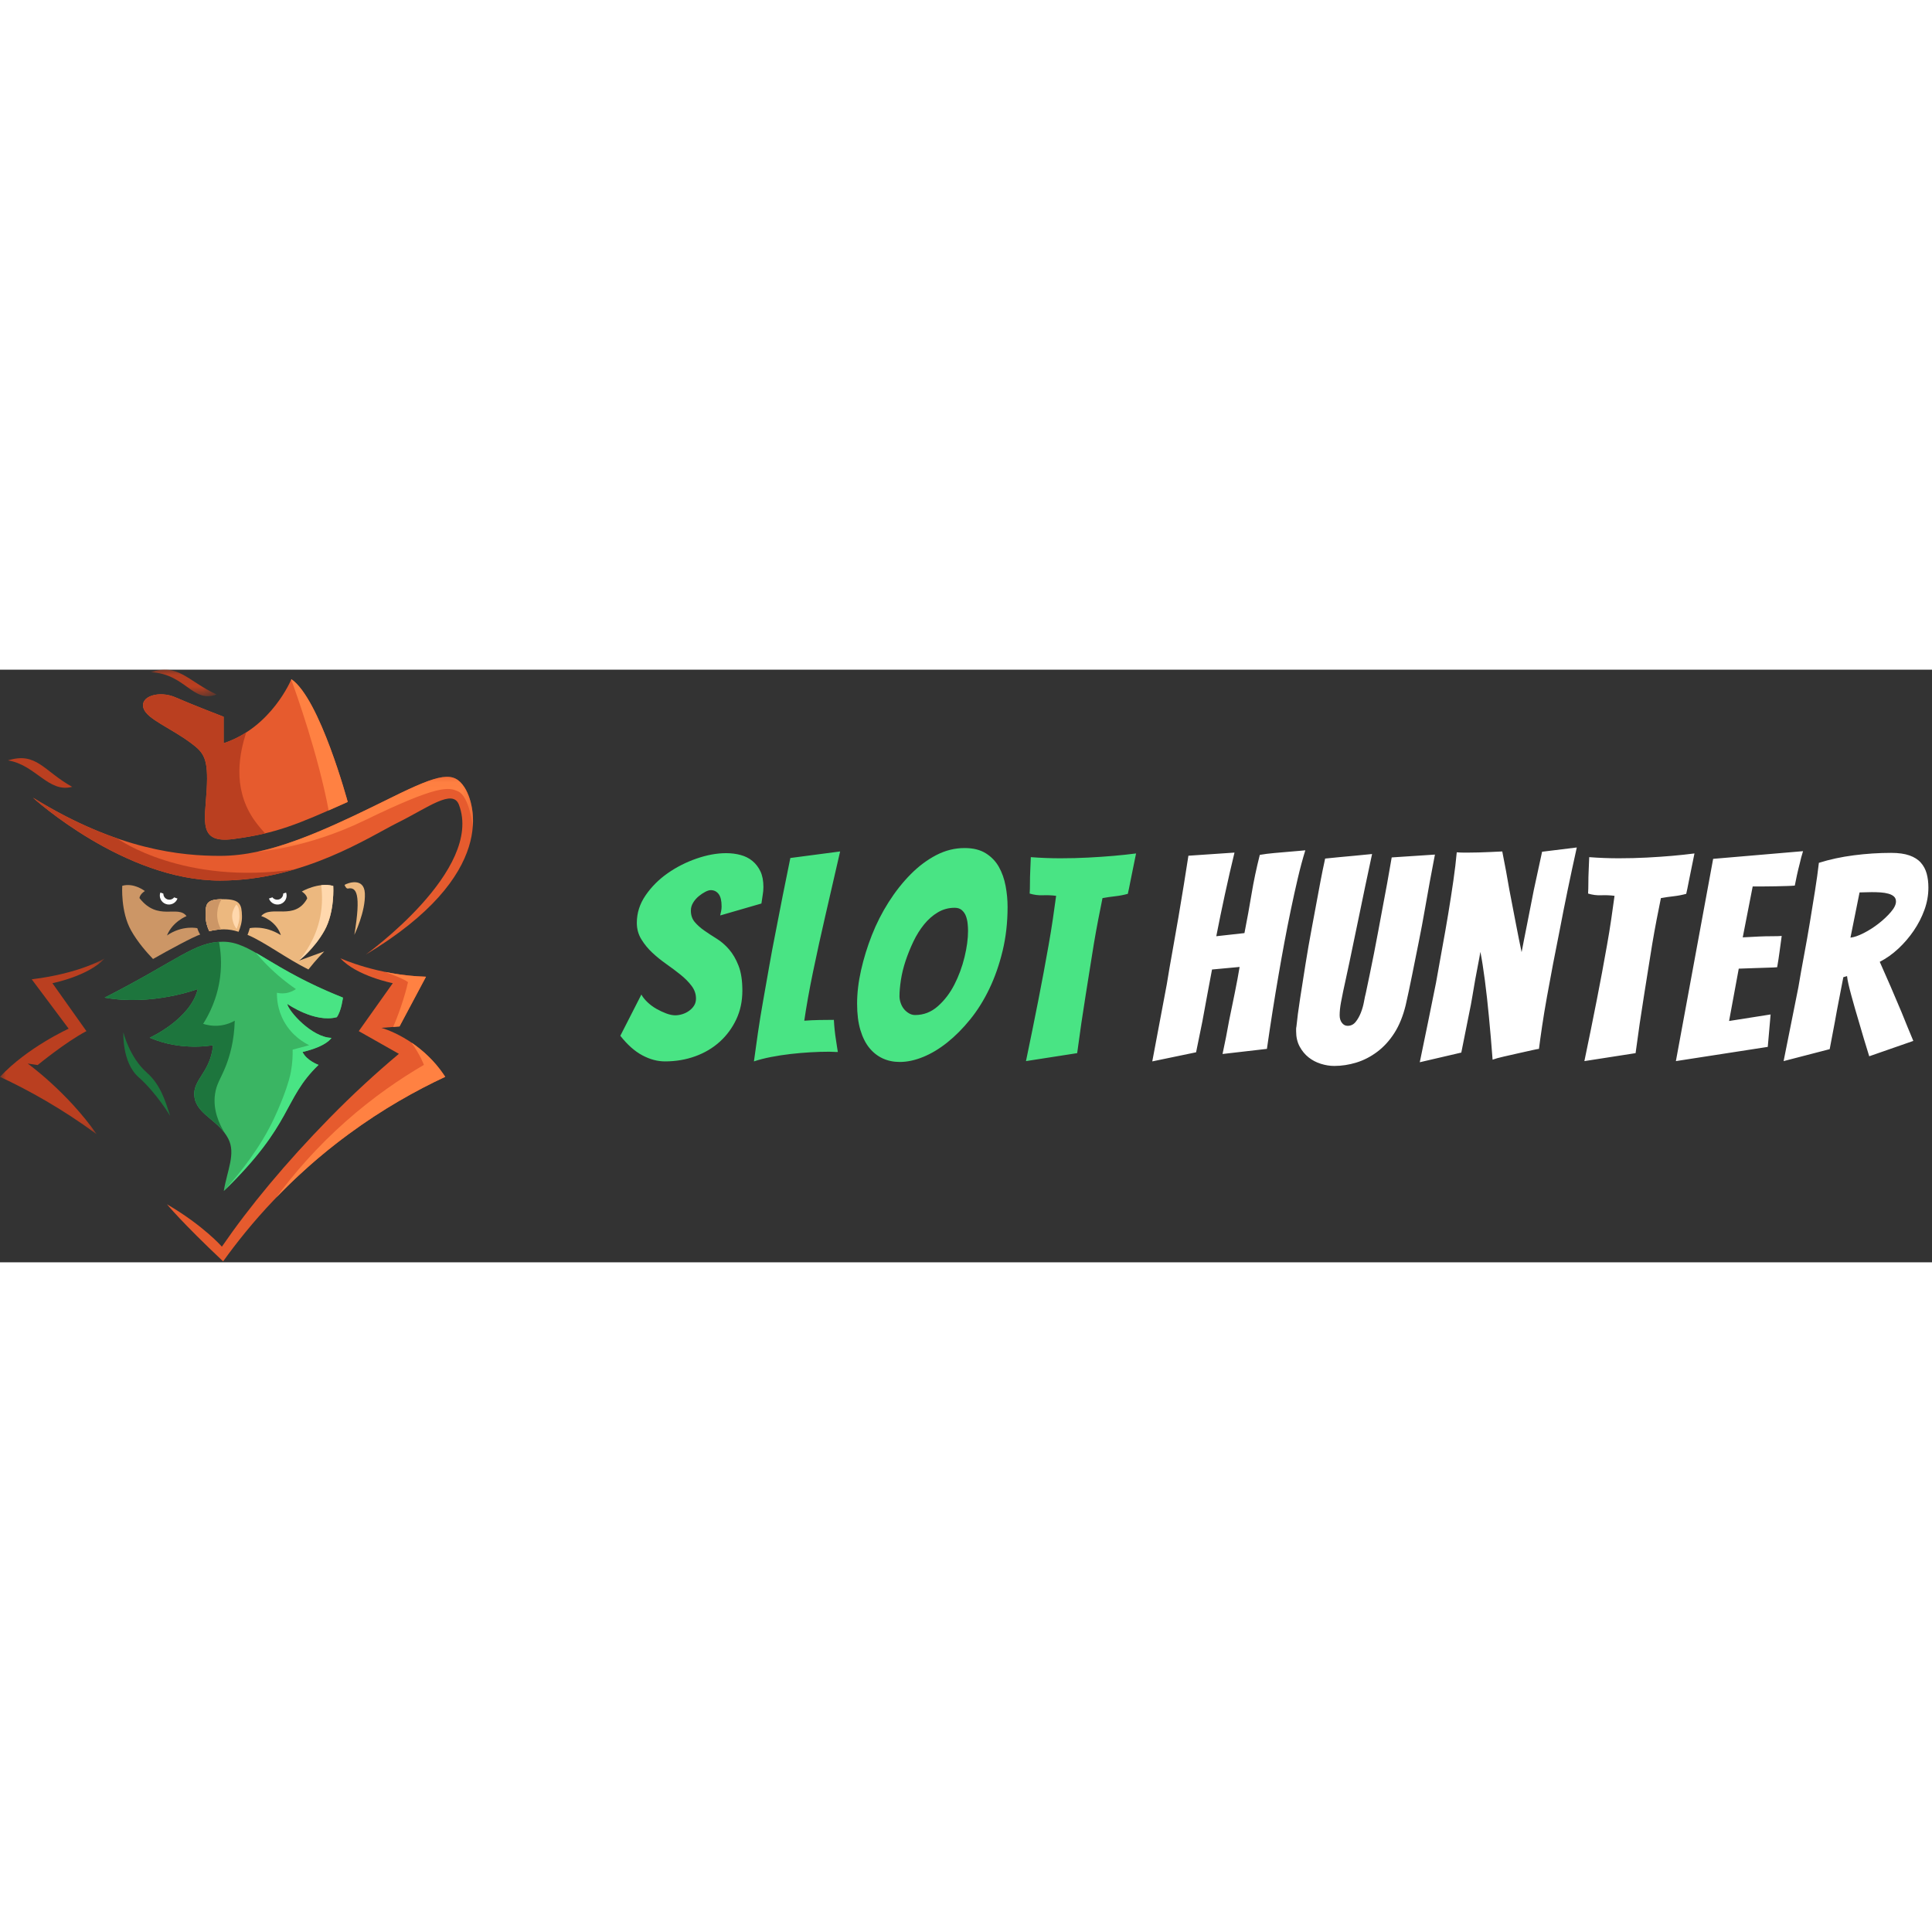 <?xml version="1.0"?>
<svg xmlns="http://www.w3.org/2000/svg" xmlns:xlink="http://www.w3.org/1999/xlink" width="160" height="160" viewBox="0 0 163 50">
  <rect x="0" y="0" width="163" height="50" fill="#333333" stroke="none"/>
  <defs>
    <polygon id="sidebar-a" points=".087 .079 5.636 .079 5.636 2.318 .087 2.318"/>
    <polygon id="sidebar-c" points="0 .022 8.844 .022 8.844 14.865 0 14.865"/>
    <polygon id="sidebar-e" points=".087 .039 18.403 .039 18.403 6.387 .087 6.387"/>
  </defs>
  <g fill="none" fill-rule="evenodd">
    <g transform="translate(0 -.149)">
      <path fill="#E65B2E" d="M18.869,6.354 L18.869,4.122 C18.869,4.122 16.162,3.08 14.809,2.485 C13.455,1.89 11.766,2.372 12.113,3.417 C12.413,4.32 14.384,5.058 16.068,6.308 C17.201,7.149 17.589,7.59 17.439,10.269 C17.288,12.947 16.699,14.836 19.694,14.435 C23.356,13.945 25.006,13.24 29.337,11.307 C29.337,11.307 26.989,2.589 24.583,0.952 C24.583,0.952 22.929,5.015 18.869,6.354"/>
      <path fill="#E65B2E" d="M33.606,13.03 C36.108,11.788 38.192,10.166 38.718,11.542 C40.824,17.048 30.856,24.188 30.856,24.188 C42.067,17.459 40.072,11.393 39.17,10.054 C38.267,8.715 37.215,8.863 33.004,10.947 C27.098,13.869 22.74,15.857 18.568,15.857 C15.41,15.857 9.997,15.411 2.779,10.947 C2.779,10.947 10.448,17.941 18.568,17.941 C25.621,17.941 31.201,14.223 33.606,13.03"/>
      <path fill="#BA3F20" d="M0.675,7.802 C3.081,7.058 3.683,8.695 6.089,10.034 C4.087,10.568 3.012,8.18 0.675,7.802"/>
      <g transform="translate(12.632 .07)">
        <mask id="sidebar-b" fill="#fff">
          <use xlink:href="#sidebar-a"/>
        </mask>
        <path fill="#BA3F20" d="M0.087,0.294 C2.412,-0.479 3.147,0.991 5.636,2.172 C3.615,2.944 3.014,0.414 0.087,0.294" mask="url(#sidebar-b)"/>
      </g>
      <path fill="#ECB87F" d="M20.415,20.939 C20.429,21.442 20.277,21.92 20.128,22.264 C19.724,22.131 19.322,22.058 18.892,22.058 C18.46,22.058 18.06,22.109 17.659,22.212 C17.497,21.89 17.348,21.438 17.348,20.874 C17.348,19.902 17.382,19.512 18.832,19.512 C20.282,19.512 20.39,19.975 20.415,20.939"/>
      <path fill="#ECB87F" d="M18.323,20.841 C18.326,21.359 18.49,21.774 18.654,22.064 C18.311,22.079 17.985,22.128 17.658,22.212 C17.496,21.89 17.347,21.438 17.347,20.874 C17.347,19.933 17.38,19.537 18.694,19.514 C18.514,19.81 18.318,20.265 18.323,20.841"/>
      <path fill="#3AB563" d="M18.809,23.1 C21.195,23.1 22.682,25.327 28.935,27.817 C28.935,27.817 28.8,28.939 28.416,29.467 C26.549,29.97 24.233,28.346 24.233,28.346 C24.345,28.973 26.314,31.174 27.961,31.213 C27.961,31.213 27.6,31.918 25.524,32.403 C25.873,33.134 26.875,33.492 26.875,33.492 C23.849,36.412 24.783,38.416 18.882,44.131 C19.162,42.395 19.919,40.974 19.249,39.702 C18.477,38.238 16.889,37.776 16.472,36.511 C15.987,34.794 17.732,34.35 17.976,31.826 C17.976,31.826 15.331,32.37 12.631,31.199 C12.631,31.199 16.065,29.649 16.685,27.092 C16.685,27.092 12.839,28.545 8.829,27.817 C15.04,24.65 16.424,23.1 18.809,23.1"/>
      <path fill="#1D753D" d="M10.408,30.746 C10.408,30.746 10.918,32.843 12.381,34.138 C13.583,35.201 13.956,36.583 14.358,37.799 C14.358,37.799 13.208,35.87 11.677,34.514 C10.284,33.281 10.408,30.746 10.408,30.746"/>
      <path fill="#E65B2E" d="M28.718,24.496 C28.718,24.496 31.835,25.934 35.941,26.055 L33.708,30.247 L32.178,30.368 C32.178,30.368 35.447,31.24 37.562,34.498 C35.124,35.638 32.316,37.198 29.406,39.339 C24.439,42.996 21.038,46.981 18.824,50.07 C15.329,46.775 14.088,45.253 14.088,45.253 C17.172,47.051 18.72,48.828 18.72,48.828 C21.045,45.444 24.09,41.768 27.785,37.994 C29.78,35.956 31.756,34.152 33.653,32.56 C32.525,31.922 31.397,31.283 30.269,30.644 L33.139,26.599 C33.139,26.599 30.086,26.004 28.718,24.496"/>
      <g transform="translate(0 24.475)">
        <mask id="sidebar-d" fill="#fff">
          <use xlink:href="#sidebar-c"/>
        </mask>
        <path fill="#BA3F20" d="M8.844,0.022 C8.844,0.022 6.783,1.299 2.677,1.796 L5.793,5.963 C5.793,5.963 2.318,7.537 -1.5037594e-05,10.024 C2.437,11.163 5.246,12.723 8.155,14.865 C5.68,11.309 2.334,8.903 2.334,8.903 L3.178,9.031 C3.178,9.031 5.565,7.068 7.292,6.17 L4.422,2.124 C4.422,2.124 7.475,1.529 8.844,0.022" mask="url(#sidebar-d)"/>
      </g>
      <path fill="#ECB87F" d="M29.07,18.307 C29.297,18.158 30.715,17.62 30.783,19.018 C30.858,20.552 29.895,22.519 29.895,22.519 C30.478,19.03 30.07,18.467 29.352,18.615 C29.19,18.64 29.07,18.307 29.07,18.307"/>
      <path fill="#FF8142" d="M29.337,11.307 C28.756,11.566 28.224,11.804 27.729,12.021 C26.827,7.276 25.013,2.191 24.568,0.981 C24.579,0.962 24.583,0.953 24.583,0.953 C26.989,2.59 29.337,11.307 29.337,11.307"/>
      <path fill="#BA3F20" d="M22.368,13.959 C21.564,14.148 20.706,14.299 19.694,14.435 C16.699,14.837 17.288,12.947 17.439,10.268 C17.589,7.59 17.201,7.149 16.067,6.308 C14.385,5.058 12.413,4.32 12.114,3.417 C11.767,2.372 13.455,1.89 14.809,2.485 C16.162,3.081 18.869,4.122 18.869,4.122 L18.869,6.354 C19.574,6.122 20.206,5.807 20.77,5.445 C20.237,7.128 19.58,9.991 21.339,12.676 C21.558,13.009 21.97,13.539 22.368,13.959"/>
      <g transform="translate(21.504 9.147)">
        <mask id="sidebar-f" fill="#fff">
          <use xlink:href="#sidebar-e"/>
        </mask>
        <path fill="#FF8142" d="M17.15,1.272 C16.353,0.917 15.554,0.658 9.245,3.722 C4.352,6.098 0.087,6.387 0.087,6.387 L0.088,6.386 C3.395,5.713 6.998,4.027 11.5,1.799 C15.711,-0.284 16.764,-0.433 17.666,0.906 C18.006,1.411 18.501,2.587 18.387,4.215 C18.387,4.215 18.097,1.694 17.15,1.272" mask="url(#sidebar-f)"/>
      </g>
      <path fill="#BA3F20" d="M24.861,16.994 C22.955,17.557 20.837,17.941 18.568,17.941 C10.574,17.941 3.018,11.164 2.785,10.951 C5.394,12.564 7.768,13.652 9.884,14.384 C9.884,14.384 9.885,14.384 9.887,14.386 C10.031,14.49 15.51,18.357 24.861,16.994"/>
      <path fill="#CC9666" d="M18.323,20.841 C18.326,21.359 18.49,21.774 18.654,22.064 C18.311,22.079 17.985,22.128 17.658,22.212 C17.496,21.89 17.347,21.438 17.347,20.874 C17.347,19.933 17.38,19.537 18.694,19.514 C18.514,19.81 18.318,20.265 18.323,20.841"/>
      <path fill="#49E484" d="M24.233,28.345 C24.344,28.973 26.314,31.174 27.962,31.213 C27.962,31.213 27.6,31.918 25.524,32.403 C25.873,33.134 26.875,33.491 26.875,33.491 C23.849,36.411 24.783,38.415 18.882,44.131 C19.651,43.29 21.401,41.29 22.69,38.869 C23.299,37.724 23.718,36.648 23.873,36.247 C24.367,34.969 24.493,34.337 24.54,34.087 C24.681,33.319 24.7,32.665 24.69,32.206 C25.156,32.082 25.624,31.959 26.09,31.834 C25.691,31.64 24.652,31.066 23.965,29.831 C23.398,28.811 23.356,27.853 23.365,27.405 C23.526,27.444 23.777,27.481 24.078,27.442 C24.506,27.387 24.812,27.203 24.965,27.095 C24.049,26.469 23.057,25.659 22.099,24.618 C21.92,24.423 21.75,24.228 21.588,24.036 C23.134,24.914 25.17,26.319 28.935,27.817 C28.935,27.817 28.8,28.939 28.416,29.467 C26.549,29.97 24.233,28.345 24.233,28.345"/>
      <path fill="#1D753D" d="M18.14,35.966 C17.955,37.29 18.482,38.465 18.971,39.259 C18.146,38.128 16.845,37.639 16.472,36.511 C15.988,34.795 17.732,34.35 17.976,31.826 C17.976,31.826 15.332,32.371 12.631,31.2 C12.631,31.2 16.064,29.649 16.685,27.092 C16.685,27.092 12.839,28.545 8.83,27.817 C14.742,24.802 16.279,23.252 18.472,23.112 L18.475,23.112 C18.615,23.842 18.723,24.866 18.573,26.069 C18.343,27.906 17.621,29.27 17.14,30.028 C17.415,30.118 17.926,30.246 18.563,30.171 C19.133,30.104 19.562,29.902 19.806,29.764 C19.756,31.488 19.382,32.764 19.039,33.624 C18.628,34.655 18.261,35.087 18.14,35.966"/>
      <path fill="#FF8142" d="M37.562 34.499C35.124 35.639 32.315 37.198 29.406 39.34 27.842 40.49 26.433 41.674 25.168 42.853 25.079 42.935 24.992 43.017 24.907 43.098 24.819 43.18 24.732 43.262 24.648 43.345 24.531 43.457 24.416 43.569 24.302 43.68 24.188 43.79 24.076 43.902 23.965 44.014 23.854 44.125 23.744 44.235 23.634 44.347 23.528 44.456 23.422 44.566 23.316 44.674 24.798 42.659 26.715 40.439 29.165 38.267 31.481 36.215 33.761 34.659 35.764 33.491 35.764 33.491 35.475 32.673 34.709 31.607 35.616 32.22 36.622 33.104 37.463 34.348 37.502 34.406 37.535 34.457 37.562 34.499M35.941 26.055L33.708 30.247 33.168 30.29C33.526 29.503 34.156 27.755 34.421 26.514 34.421 26.514 34.213 26.274 32.485 25.648 33.108 25.776 33.791 25.886 34.517 25.96 34.974 26.008 35.451 26.04 35.941 26.055"/>
      <path fill="#CC9666" d="M16.889,22.494 C16.345,22.661 14.251,23.793 12.911,24.557 C12.392,24.02 11.607,23.128 11.057,22.146 C10.168,20.561 10.314,18.383 10.314,18.383 C11.297,18.101 12.221,18.824 12.221,18.824 C11.769,19.122 11.769,19.42 11.769,19.42 C13.328,21.421 15.009,19.964 15.736,20.941 C15.736,20.941 14.559,21.397 14.088,22.572 C15.397,21.673 16.648,21.959 16.648,21.959 C16.731,22.264 16.889,22.494 16.889,22.494"/>
      <path fill="#ECB87F" d="M25.208,24.704 L27.357,23.918 C27.319,23.956 26.654,24.633 26.02,25.442 C24.196,24.537 22.225,23.066 20.883,22.522 C20.883,22.522 21.027,22.163 21.068,21.959 C21.068,21.959 22.308,21.671 23.696,22.546 C23.296,21.309 22.037,20.935 22.037,20.935 C22.878,19.964 24.861,21.368 25.915,19.458 C25.915,19.458 25.915,19.16 25.464,18.863 C25.464,18.863 26.853,18.053 28.116,18.396 C28.116,18.396 28.262,20.575 27.373,22.159 C26.485,23.746 25.208,24.704 25.208,24.704"/>
      <path fill="#FFD8AD" d="M27.373 22.159C26.511 23.697 25.287 24.643 25.21 24.701 25.73 24.088 26.648 22.835 27.015 21.009 27.228 19.948 27.185 18.997 27.096 18.331 27.433 18.282 27.789 18.307 28.102 18.393 28.106 18.393 28.111 18.395 28.115 18.396 28.115 18.396 28.261 20.575 27.373 22.159M20.203 20.908C20.214 21.327 20.087 21.726 19.963 22.013 19.912 21.995 19.414 21.269 19.653 20.523 19.726 20.294 19.833 20.107 19.941 19.964 20.159 20.159 20.191 20.472 20.203 20.908"/>
      <path fill="#FFF" d="M14.974 19.457C14.833 19.853 14.395 20.06 13.995 19.92 13.595 19.78 13.386 19.348 13.528 18.953L13.782 19.042 13.782 19.052C13.782 19.331 14.01 19.555 14.29 19.555 14.454 19.555 14.6 19.478 14.693 19.359L14.974 19.457zM23.669 19.92C23.269 20.06 22.831 19.853 22.69 19.457L22.982 19.356C23.073 19.478 23.221 19.555 23.386 19.555 23.666 19.555 23.893 19.331 23.893 19.052 23.893 19.048 23.893 19.042 23.891 19.037L24.137 18.953C24.278 19.348 24.069 19.78 23.669 19.92"/>
    </g>
    <g fill-rule="nonzero" transform="translate(52 9)">
      <path fill="#49E484" d="M4.104,24.048 C5.016,24.048 5.868,23.904 6.66,23.616 C7.452,23.328 8.14,22.92 8.724,22.392 C9.308,21.864 9.772,21.236 10.116,20.508 C10.46,19.78 10.632,18.968 10.632,18.072 C10.632,17.224 10.524,16.524 10.308,15.972 C10.092,15.42 9.824,14.96 9.504,14.592 C9.184,14.224 8.836,13.924 8.46,13.692 C8.084,13.46 7.736,13.232 7.416,13.008 C7.096,12.784 6.828,12.544 6.612,12.288 C6.396,12.032 6.288,11.712 6.288,11.328 C6.288,11.088 6.352,10.864 6.48,10.656 C6.608,10.448 6.764,10.268 6.948,10.116 C7.132,9.964 7.316,9.84 7.5,9.744 C7.684,9.648 7.84,9.6 7.968,9.6 C8.24,9.6 8.46,9.708 8.628,9.924 C8.796,10.14 8.88,10.488 8.88,10.968 C8.88,11.096 8.868,11.224 8.844,11.352 C8.82,11.48 8.792,11.608 8.76,11.736 L8.76,11.736 L12.24,10.728 C12.272,10.472 12.308,10.232 12.348,10.008 C12.388,9.784 12.408,9.56 12.408,9.336 C12.408,8.808 12.324,8.368 12.156,8.016 C11.988,7.664 11.764,7.372 11.484,7.14 C11.204,6.908 10.872,6.74 10.488,6.636 C10.104,6.532 9.696,6.48 9.264,6.48 C8.48,6.48 7.648,6.632 6.768,6.936 C5.888,7.24 5.076,7.652 4.332,8.172 C3.588,8.692 2.968,9.312 2.472,10.032 C1.976,10.752 1.728,11.528 1.728,12.36 C1.728,12.872 1.856,13.336 2.112,13.752 C2.368,14.168 2.676,14.544 3.036,14.88 C3.396,15.216 3.792,15.536 4.224,15.84 C4.656,16.144 5.056,16.444 5.424,16.74 C5.792,17.036 6.1,17.348 6.348,17.676 C6.596,18.004 6.72,18.36 6.72,18.744 C6.72,18.968 6.668,19.164 6.564,19.332 C6.46,19.5 6.32,19.648 6.144,19.776 C5.968,19.904 5.776,20 5.568,20.064 C5.36,20.128 5.16,20.16 4.968,20.16 C4.744,20.16 4.492,20.108 4.212,20.004 C3.932,19.9 3.652,19.768 3.372,19.608 C3.092,19.448 2.84,19.26 2.616,19.044 C2.392,18.828 2.224,18.616 2.112,18.408 L2.112,18.408 L0.336,21.888 C0.928,22.64 1.544,23.188 2.184,23.532 C2.824,23.876 3.464,24.048 4.104,24.048 Z M11.608,24.048 C12.04,23.904 12.524,23.78 13.06,23.676 C13.596,23.572 14.144,23.488 14.704,23.424 C15.264,23.36 15.82,23.312 16.372,23.28 C16.924,23.248 17.448,23.232 17.944,23.232 C18.072,23.232 18.196,23.236 18.316,23.244 L18.499,23.253 L18.499,23.253 L18.688,23.256 C18.672,23.192 18.652,23.068 18.628,22.884 C18.604,22.7 18.572,22.488 18.532,22.248 C18.492,22.008 18.456,21.74 18.424,21.444 C18.392,21.148 18.368,20.848 18.352,20.544 C18,20.544 17.596,20.548 17.14,20.556 C16.684,20.564 16.256,20.584 15.856,20.616 C15.936,20.056 16.04,19.416 16.168,18.696 C16.296,17.976 16.44,17.232 16.6,16.464 C16.76,15.696 16.928,14.908 17.104,14.1 C17.28,13.292 17.456,12.512 17.632,11.76 C18.032,10 18.448,8.192 18.88,6.336 L18.88,6.336 L14.68,6.888 C14.232,9.064 13.808,11.2 13.408,13.296 C13.232,14.176 13.06,15.096 12.892,16.056 C12.724,17.016 12.556,17.968 12.388,18.912 C12.22,19.856 12.072,20.768 11.944,21.648 C11.816,22.528 11.704,23.328 11.608,24.048 Z M23.912,24.096 C24.536,24.096 25.192,23.956 25.88,23.676 C26.568,23.396 27.248,22.988 27.92,22.452 C28.592,21.916 29.236,21.268 29.852,20.508 C30.468,19.748 31.008,18.884 31.472,17.916 C31.936,16.948 32.308,15.884 32.588,14.724 C32.868,13.564 33.008,12.328 33.008,11.016 C33.008,10.424 32.952,9.832 32.84,9.24 C32.728,8.648 32.54,8.116 32.276,7.644 C32.012,7.172 31.644,6.788 31.172,6.492 C30.7,6.196 30.104,6.048 29.384,6.048 C28.552,6.048 27.752,6.248 26.984,6.648 C26.216,7.048 25.496,7.588 24.824,8.268 C24.152,8.948 23.536,9.728 22.976,10.608 C22.416,11.488 21.944,12.416 21.56,13.392 C21.176,14.368 20.872,15.352 20.648,16.344 C20.424,17.336 20.312,18.28 20.312,19.176 C20.312,20.04 20.404,20.78 20.588,21.396 C20.772,22.012 21.024,22.516 21.344,22.908 C21.664,23.3 22.04,23.596 22.472,23.796 C22.904,23.996 23.384,24.096 23.912,24.096 Z M25.208,20.136 C25.016,20.136 24.836,20.084 24.668,19.98 C24.5,19.876 24.36,19.752 24.248,19.608 C24.136,19.464 24.048,19.296 23.984,19.104 C23.92,18.912 23.888,18.728 23.888,18.552 C23.888,18.168 23.928,17.712 24.008,17.184 C24.088,16.656 24.22,16.116 24.404,15.564 C24.588,15.012 24.808,14.468 25.064,13.932 C25.32,13.396 25.62,12.916 25.964,12.492 C26.308,12.068 26.696,11.728 27.128,11.472 C27.56,11.216 28.032,11.088 28.544,11.088 C28.8,11.088 29.004,11.156 29.156,11.292 C29.308,11.428 29.42,11.592 29.492,11.784 C29.564,11.976 29.612,12.184 29.636,12.408 C29.66,12.632 29.672,12.84 29.672,13.032 C29.672,13.704 29.572,14.448 29.372,15.264 C29.172,16.08 28.888,16.848 28.52,17.568 C28.152,18.288 27.688,18.896 27.128,19.392 C26.568,19.888 25.928,20.136 25.208,20.136 Z M34.56,24.024 L38.88,23.352 C39.104,21.656 39.344,20.016 39.6,18.432 C39.712,17.76 39.824,17.056 39.936,16.32 C40.048,15.584 40.164,14.86 40.284,14.148 C40.404,13.436 40.528,12.748 40.656,12.084 C40.784,11.42 40.904,10.816 41.016,10.272 C41.368,10.208 41.724,10.156 42.084,10.116 C42.444,10.076 42.8,10.008 43.152,9.912 C43.216,9.64 43.284,9.312 43.356,8.928 C43.428,8.544 43.504,8.168 43.584,7.8 L43.584,7.8 L43.848,6.504 C43.224,6.584 42.588,6.652 41.94,6.708 C41.292,6.764 40.588,6.812 39.828,6.852 C39.068,6.892 38.28,6.912 37.464,6.912 C37.048,6.912 36.632,6.904 36.216,6.888 C35.8,6.872 35.384,6.848 34.968,6.816 C34.952,7.232 34.936,7.624 34.92,7.992 C34.904,8.328 34.896,8.664 34.896,9 C34.896,9.336 34.888,9.632 34.872,9.888 C35.24,10 35.612,10.048 35.988,10.032 C36.364,10.016 36.736,10.032 37.104,10.08 C37.024,10.672 36.932,11.324 36.828,12.036 C36.724,12.748 36.604,13.484 36.468,14.244 C36.332,15.004 36.192,15.776 36.048,16.56 C35.904,17.344 35.76,18.096 35.616,18.816 C35.28,20.528 34.928,22.264 34.56,24.024 L34.56,24.024 Z"/>
      <path fill="#FFF" d="M45.216,24.048 L48.912,23.28 L48.912,23.28 L49.44,20.688 C49.568,19.968 49.708,19.208 49.86,18.408 C50.012,17.608 50.144,16.904 50.256,16.296 L50.256,16.296 L52.584,16.08 C52.488,16.672 52.356,17.384 52.188,18.216 C52.02,19.048 51.856,19.848 51.696,20.616 C51.536,21.528 51.352,22.464 51.144,23.424 L51.144,23.424 L54.888,22.992 C55.192,20.864 55.52,18.784 55.872,16.752 C56.016,15.904 56.176,15.008 56.352,14.064 C56.528,13.12 56.712,12.188 56.904,11.268 C57.096,10.348 57.292,9.46 57.492,8.604 C57.692,7.748 57.904,6.96 58.128,6.24 C58.128,6.24 57.996,6.252 57.732,6.276 C57.468,6.3 57.144,6.328 56.76,6.36 C56.376,6.392 55.96,6.428 55.512,6.468 C55.064,6.508 54.656,6.56 54.288,6.624 C54,7.76 53.768,8.86 53.592,9.924 C53.416,10.988 53.216,12.088 52.992,13.224 L52.992,13.224 L50.616,13.488 C50.84,12.336 51.084,11.152 51.348,9.936 C51.612,8.72 51.88,7.552 52.152,6.432 L52.152,6.432 L48.264,6.696 C48.152,7.432 48.024,8.244 47.88,9.132 C47.736,10.02 47.584,10.936 47.424,11.88 C47.264,12.824 47.096,13.78 46.92,14.748 C46.744,15.716 46.584,16.648 46.44,17.544 C46.04,19.672 45.632,21.84 45.216,24.048 L45.216,24.048 Z M60.568,24.432 C61.192,24.432 61.816,24.336 62.44,24.144 C63.064,23.952 63.652,23.648 64.204,23.232 C64.756,22.816 65.236,22.288 65.644,21.648 C66.052,21.008 66.368,20.232 66.592,19.32 C66.768,18.552 66.948,17.708 67.132,16.788 C67.316,15.868 67.504,14.932 67.696,13.98 C67.888,13.028 68.06,12.112 68.212,11.232 C68.364,10.352 68.504,9.568 68.632,8.88 C68.76,8.192 68.864,7.64 68.944,7.224 C69.024,6.808 69.064,6.6 69.064,6.6 L69.064,6.6 L65.416,6.84 C65.16,8.344 64.896,9.8 64.624,11.208 C64.512,11.816 64.396,12.44 64.276,13.08 C64.156,13.72 64.036,14.348 63.916,14.964 C63.796,15.58 63.676,16.172 63.556,16.74 C63.436,17.308 63.328,17.824 63.232,18.288 C63.184,18.464 63.132,18.708 63.076,19.02 C63.02,19.332 62.932,19.64 62.812,19.944 C62.692,20.248 62.544,20.508 62.368,20.724 C62.192,20.94 61.968,21.048 61.696,21.048 C61.504,21.048 61.344,20.964 61.216,20.796 C61.088,20.628 61.024,20.416 61.024,20.16 C61.024,19.84 61.06,19.484 61.132,19.092 C61.204,18.7 61.268,18.376 61.324,18.12 C61.38,17.864 61.452,17.532 61.54,17.124 C61.628,16.716 61.732,16.232 61.852,15.672 C61.972,15.112 62.1,14.496 62.236,13.824 C62.372,13.152 62.512,12.48 62.656,11.808 C62.976,10.24 63.344,8.488 63.76,6.552 C63.28,6.6 62.792,6.648 62.296,6.696 C61.896,6.728 61.464,6.768 61,6.816 C60.536,6.864 60.136,6.904 59.8,6.936 C59.768,7.064 59.696,7.404 59.584,7.956 C59.472,8.508 59.34,9.2 59.188,10.032 C59.036,10.864 58.864,11.788 58.672,12.804 C58.48,13.82 58.304,14.832 58.144,15.84 C57.984,16.848 57.832,17.816 57.688,18.744 C57.544,19.672 57.44,20.464 57.376,21.12 C57.36,21.184 57.352,21.248 57.352,21.312 L57.352,21.312 L57.352,21.504 C57.352,22 57.452,22.432 57.652,22.8 C57.852,23.168 58.104,23.472 58.408,23.712 C58.712,23.952 59.056,24.132 59.44,24.252 C59.824,24.372 60.2,24.432 60.568,24.432 Z M67.784,24.12 L71.288,23.304 C71.528,22.136 71.752,21.016 71.96,19.944 C72.056,19.496 72.144,19.028 72.224,18.54 C72.304,18.052 72.384,17.584 72.464,17.136 C72.544,16.688 72.624,16.264 72.704,15.864 C72.784,15.464 72.848,15.112 72.896,14.808 C72.96,15.112 73.024,15.472 73.088,15.888 C73.152,16.304 73.216,16.752 73.28,17.232 C73.344,17.712 73.404,18.212 73.46,18.732 C73.516,19.252 73.568,19.76 73.616,20.256 C73.728,21.408 73.832,22.624 73.928,23.904 C74.136,23.824 74.452,23.736 74.876,23.64 L74.876,23.64 L76.148,23.352 C76.572,23.256 76.948,23.172 77.276,23.1 C77.604,23.028 77.792,22.992 77.84,22.992 C77.904,22.48 77.992,21.844 78.104,21.084 C78.216,20.324 78.352,19.5 78.512,18.612 C78.672,17.724 78.844,16.796 79.028,15.828 C79.212,14.86 79.4,13.904 79.592,12.96 C80.008,10.768 80.488,8.448 81.032,6 L81.032,6 L78.104,6.36 C77.864,7.464 77.632,8.536 77.408,9.576 C77.312,10.04 77.22,10.508 77.132,10.98 C77.044,11.452 76.952,11.92 76.856,12.384 C76.76,12.848 76.672,13.292 76.592,13.716 C76.512,14.14 76.44,14.512 76.376,14.832 C76.232,14.16 76.068,13.344 75.884,12.384 C75.7,11.424 75.52,10.488 75.344,9.576 C75.168,8.536 74.968,7.456 74.744,6.336 C74.376,6.352 74.032,6.368 73.712,6.384 C73.392,6.4 73.072,6.412 72.752,6.42 C72.432,6.428 72.16,6.432 71.936,6.432 L71.432,6.432 C71.288,6.432 71.112,6.424 70.904,6.408 C70.84,7.128 70.744,7.932 70.616,8.82 C70.488,9.708 70.344,10.636 70.184,11.604 C70.024,12.572 69.852,13.552 69.668,14.544 C69.484,15.536 69.312,16.496 69.152,17.424 C68.72,19.584 68.264,21.816 67.784,24.12 L67.784,24.12 Z M81.672,24.024 L85.992,23.352 C86.216,21.656 86.456,20.016 86.712,18.432 C86.824,17.76 86.936,17.056 87.048,16.32 C87.16,15.584 87.276,14.86 87.396,14.148 C87.516,13.436 87.64,12.748 87.768,12.084 C87.896,11.42 88.016,10.816 88.128,10.272 C88.48,10.208 88.836,10.156 89.196,10.116 C89.556,10.076 89.912,10.008 90.264,9.912 C90.328,9.64 90.396,9.312 90.468,8.928 C90.54,8.544 90.616,8.168 90.696,7.8 L90.696,7.8 L90.96,6.504 C90.336,6.584 89.7,6.652 89.052,6.708 C88.404,6.764 87.7,6.812 86.94,6.852 C86.18,6.892 85.392,6.912 84.576,6.912 C84.16,6.912 83.744,6.904 83.328,6.888 C82.912,6.872 82.496,6.848 82.08,6.816 C82.064,7.232 82.048,7.624 82.032,7.992 C82.016,8.328 82.008,8.664 82.008,9 C82.008,9.336 82,9.632 81.984,9.888 C82.352,10 82.724,10.048 83.1,10.032 C83.476,10.016 83.848,10.032 84.216,10.08 C84.136,10.672 84.044,11.324 83.94,12.036 C83.836,12.748 83.716,13.484 83.58,14.244 C83.444,15.004 83.304,15.776 83.16,16.56 C83.016,17.344 82.872,18.096 82.728,18.816 C82.392,20.528 82.04,22.264 81.672,24.024 L81.672,24.024 Z M89.392,24.024 L97.144,22.824 L97.384,20.088 L93.88,20.64 L94.696,16.224 C95.192,16.208 95.648,16.192 96.064,16.176 C96.432,16.16 96.796,16.148 97.156,16.14 C97.516,16.132 97.776,16.12 97.936,16.104 C98.016,15.656 98.084,15.216 98.14,14.784 C98.196,14.352 98.256,13.912 98.32,13.464 C98.144,13.48 97.872,13.488 97.504,13.488 C97.136,13.488 96.776,13.496 96.424,13.512 C95.992,13.528 95.528,13.552 95.032,13.584 L95.032,13.584 L95.872,9.288 L95.872,9.288 L96.772,9.288 C97.116,9.288 97.456,9.284 97.792,9.276 C98.128,9.268 98.444,9.26 98.74,9.252 C99.036,9.244 99.264,9.232 99.424,9.216 C99.472,8.96 99.532,8.668 99.604,8.34 C99.676,8.012 99.752,7.696 99.832,7.392 C99.912,7.024 100.008,6.664 100.12,6.312 L100.12,6.312 L92.536,6.96 L89.392,24.024 Z M98.48,24.024 L102.368,23.016 C102.512,22.248 102.656,21.488 102.8,20.736 C102.912,20.096 103.036,19.432 103.172,18.744 C103.308,18.056 103.424,17.456 103.52,16.944 L103.52,16.944 L103.832,16.848 C103.848,17.024 103.888,17.252 103.952,17.532 C104.016,17.812 104.096,18.128 104.192,18.48 C104.288,18.832 104.392,19.204 104.504,19.596 C104.616,19.988 104.728,20.368 104.84,20.736 C105.096,21.632 105.384,22.592 105.704,23.616 L105.704,23.616 L109.424,22.32 C109.088,21.52 108.76,20.72 108.44,19.92 C108.152,19.232 107.844,18.508 107.516,17.748 C107.188,16.988 106.88,16.288 106.592,15.648 C107.152,15.36 107.676,14.988 108.164,14.532 C108.652,14.076 109.084,13.572 109.46,13.02 C109.836,12.468 110.136,11.884 110.36,11.268 C110.584,10.652 110.696,10.024 110.696,9.384 C110.696,8.952 110.648,8.56 110.552,8.208 C110.456,7.856 110.292,7.548 110.06,7.284 C109.828,7.02 109.508,6.816 109.1,6.672 C108.692,6.528 108.176,6.456 107.552,6.456 C106.512,6.456 105.464,6.524 104.408,6.66 C103.352,6.796 102.368,7.008 101.456,7.296 C101.376,8 101.268,8.78 101.132,9.636 C100.996,10.492 100.852,11.38 100.7,12.3 C100.548,13.22 100.384,14.148 100.208,15.084 C100.032,16.02 99.872,16.92 99.728,17.784 C99.328,19.816 98.912,21.896 98.48,24.024 L98.48,24.024 Z M104.12,13.608 L104.888,9.792 C105.032,9.792 105.196,9.788 105.38,9.78 C105.564,9.772 105.744,9.768 105.92,9.768 C106.176,9.768 106.424,9.776 106.664,9.792 C106.904,9.808 107.124,9.844 107.324,9.9 C107.524,9.956 107.68,10.036 107.792,10.14 C107.904,10.244 107.96,10.384 107.96,10.56 C107.96,10.816 107.816,11.112 107.528,11.448 C107.24,11.784 106.896,12.108 106.496,12.42 C106.096,12.732 105.676,13 105.236,13.224 C104.796,13.448 104.424,13.576 104.12,13.608 L104.12,13.608 Z"/>
    </g>
  </g>
</svg>
